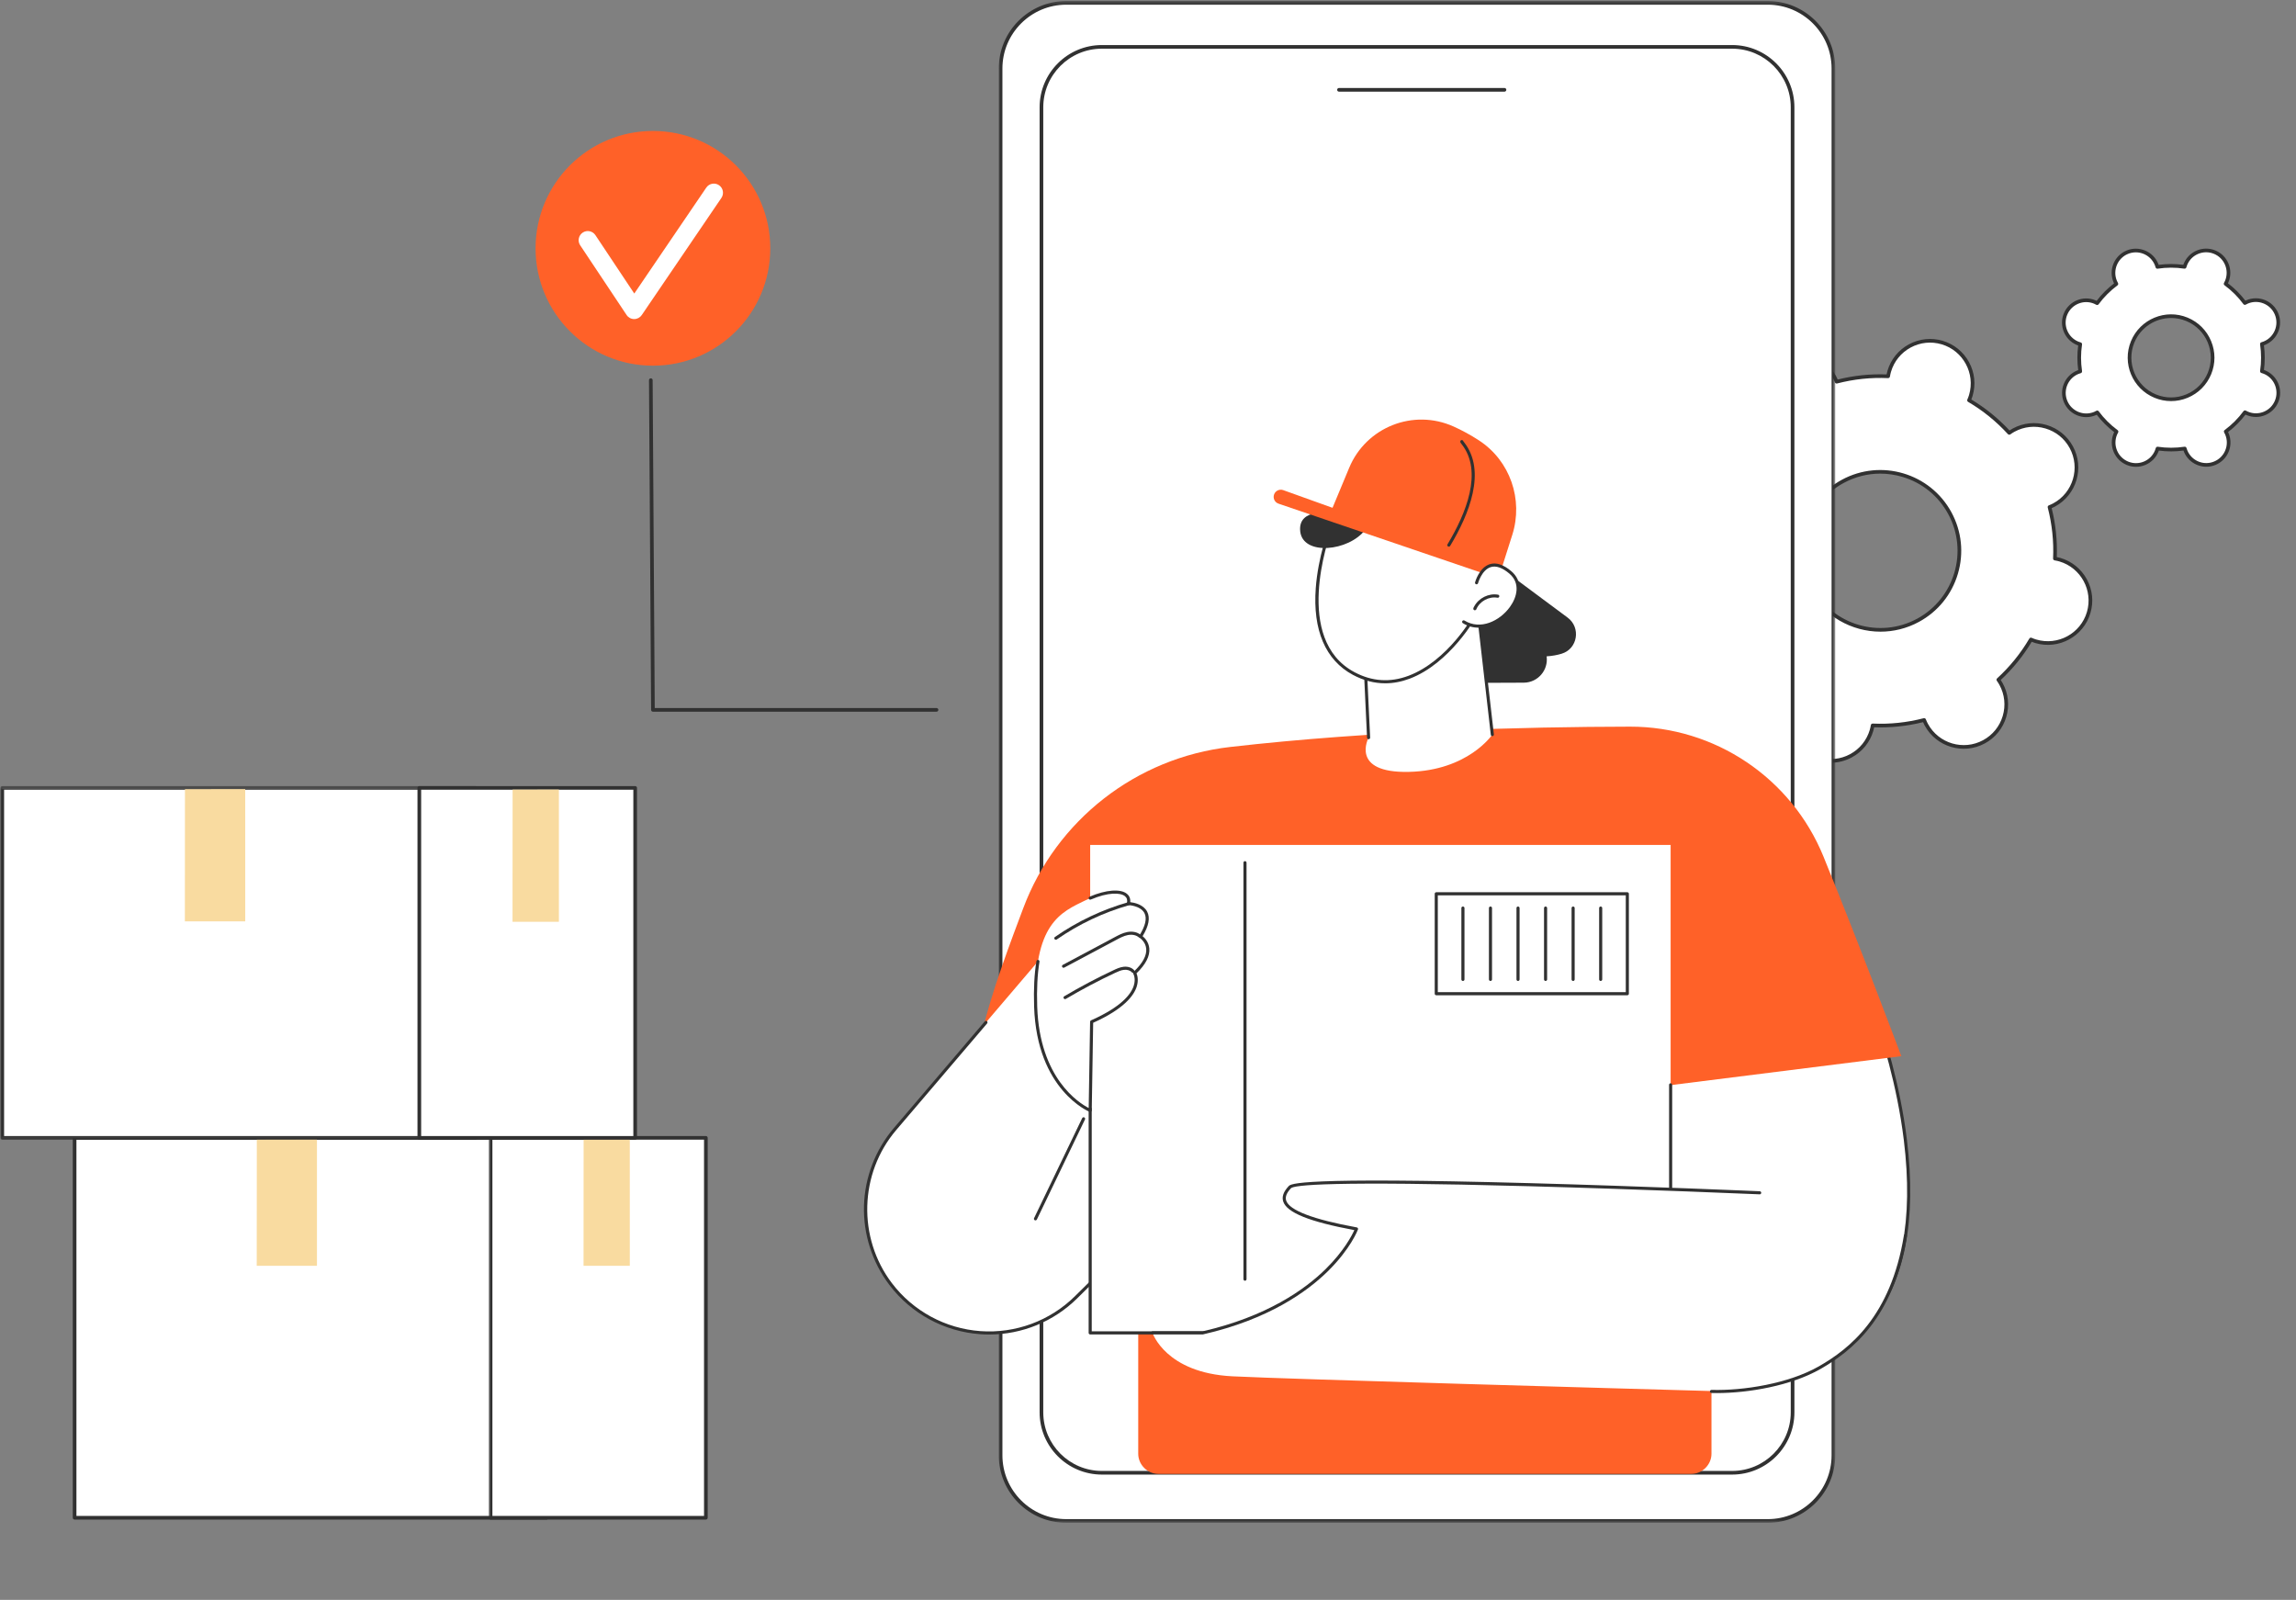<svg width="676" height="471" viewBox="0 0 676 471" fill="none" xmlns="http://www.w3.org/2000/svg">
<rect x="0" y="0" width="676" height="471" fill="#808080" stroke="none"/>
<path d="M574.073 151.072C567.948 139.782 553.825 135.596 542.539 141.725C531.248 147.85 527.058 161.969 533.187 173.26C539.316 184.55 553.435 188.74 564.726 182.611C576.017 176.482 580.202 162.363 574.073 151.072ZM609.848 131.663C613.144 137.742 610.893 145.342 604.81 148.643C604.356 148.89 603.893 149.097 603.425 149.28C604.727 154.295 605.245 159.402 605.016 164.44C605.516 164.527 606.011 164.628 606.506 164.774C613.134 166.741 616.921 173.713 614.954 180.347C612.988 186.98 606.015 190.762 599.382 188.795C598.892 188.649 598.415 188.465 597.956 188.264C595.398 192.614 592.18 196.616 588.357 200.109C588.651 200.522 588.926 200.943 589.173 201.397C592.474 207.48 590.218 215.081 584.14 218.381C578.057 221.682 570.456 219.427 567.155 213.348C566.908 212.894 566.702 212.431 566.518 211.964C561.503 213.261 556.396 213.784 551.354 213.55C551.271 214.049 551.166 214.544 551.019 215.04C549.053 221.668 542.085 225.455 535.451 223.488C528.818 221.522 525.036 214.549 527.003 207.92C527.15 207.425 527.333 206.953 527.53 206.49C523.184 203.937 519.182 200.719 515.685 196.895C515.277 197.184 514.855 197.459 514.396 197.707C508.318 201.007 500.713 198.752 497.417 192.673C494.116 186.595 496.372 178.99 502.45 175.689C502.904 175.446 503.367 175.24 503.835 175.057C502.533 170.042 502.015 164.935 502.244 159.892C501.749 159.81 501.254 159.704 500.759 159.558C494.125 157.591 490.343 150.623 492.31 143.99C494.277 137.357 501.244 133.575 507.878 135.541C508.373 135.688 508.845 135.871 509.308 136.068C511.861 131.718 515.079 127.716 518.903 124.223C518.614 123.815 518.334 123.389 518.091 122.935C514.791 116.856 517.046 109.256 523.125 105.955C529.203 102.654 536.808 104.91 540.109 110.988C540.352 111.438 540.558 111.905 540.742 112.373C545.757 111.071 550.863 110.553 555.906 110.782C555.988 110.287 556.094 109.792 556.241 109.297C558.207 102.664 565.175 98.882 571.808 100.848C578.442 102.815 582.224 109.783 580.257 116.416C580.11 116.907 579.927 117.379 579.73 117.842C584.08 120.4 588.082 123.618 591.575 127.441C591.983 127.148 592.41 126.873 592.863 126.63C598.942 123.329 606.547 125.58 609.848 131.663Z" fill="white"/>
<path d="M553.601 139.433C555.769 139.433 557.951 139.749 560.087 140.382C565.909 142.106 570.709 145.993 573.601 151.329C579.579 162.34 575.481 176.161 564.47 182.139C553.458 188.112 539.637 184.014 533.659 173.003C527.686 161.992 531.78 148.175 542.796 142.197C546.17 140.368 549.864 139.433 553.601 139.433ZM553.669 185.962C557.502 185.962 561.384 185.036 564.983 183.083C570.571 180.053 574.642 175.029 576.448 168.932C578.254 162.84 577.58 156.404 574.55 150.816C568.288 139.282 553.811 134.991 542.278 141.248C530.744 147.51 526.453 161.987 532.715 173.521C537.02 181.456 545.221 185.962 553.669 185.962ZM551.354 213.018C551.093 213.018 550.868 213.201 550.827 213.463C550.731 214.008 550.63 214.462 550.506 214.888C549.594 217.955 547.545 220.486 544.73 222.017C541.916 223.539 538.675 223.882 535.608 222.97C529.268 221.091 525.642 214.407 527.521 208.072C527.645 207.645 527.815 207.201 528.026 206.706C528.136 206.453 528.039 206.165 527.806 206.027C523.446 203.465 519.504 200.269 516.084 196.529C515.9 196.332 515.593 196.3 515.373 196.455C514.933 196.772 514.53 197.024 514.145 197.235C511.33 198.766 508.089 199.1 505.018 198.193C501.951 197.281 499.416 195.231 497.889 192.417C496.363 189.602 496.024 186.366 496.931 183.294C497.843 180.223 499.893 177.688 502.707 176.166C503.092 175.955 503.528 175.758 504.032 175.556C504.289 175.455 504.422 175.185 504.353 174.919C503.083 170.019 502.551 164.971 502.785 159.915C502.794 159.645 502.602 159.406 502.331 159.36C501.8 159.273 501.332 159.168 500.91 159.04C494.575 157.165 490.944 150.481 492.828 144.141C493.736 141.074 495.785 138.539 498.6 137.013C501.415 135.486 504.656 135.147 507.727 136.059C508.149 136.183 508.593 136.348 509.093 136.563C509.341 136.674 509.634 136.577 509.771 136.343C512.334 131.984 515.529 128.037 519.265 124.622C519.467 124.438 519.499 124.131 519.343 123.911C519.022 123.462 518.775 123.072 518.564 122.678C517.037 119.868 516.698 116.622 517.606 113.556C518.518 110.484 520.567 107.954 523.382 106.427C529.19 103.278 536.483 105.437 539.633 111.245C539.848 111.635 540.045 112.07 540.242 112.57C540.343 112.822 540.614 112.96 540.88 112.896C545.785 111.621 550.832 111.089 555.883 111.319C556.136 111.328 556.392 111.14 556.438 110.874C556.53 110.328 556.631 109.875 556.759 109.448C557.667 106.381 559.72 103.851 562.53 102.32C565.35 100.793 568.586 100.454 571.658 101.362C577.993 103.241 581.623 109.925 579.744 116.265C579.616 116.687 579.451 117.131 579.235 117.631C579.125 117.878 579.221 118.172 579.455 118.305C583.819 120.867 587.762 124.063 591.177 127.803C591.36 128.005 591.667 128.037 591.887 127.881C592.337 127.56 592.731 127.313 593.121 127.102C595.935 125.571 599.176 125.231 602.243 126.144C605.314 127.056 607.845 129.105 609.371 131.92C612.525 137.728 610.366 145.017 604.553 148.171C604.168 148.381 603.733 148.579 603.229 148.776C602.976 148.877 602.839 149.152 602.908 149.413C604.177 154.318 604.709 159.365 604.48 164.417C604.466 164.692 604.659 164.93 604.929 164.971C605.466 165.063 605.929 165.169 606.35 165.292C612.686 167.172 616.316 173.856 614.437 180.191C612.557 186.531 605.878 190.152 599.538 188.277C599.117 188.154 598.667 187.989 598.168 187.773C597.92 187.663 597.627 187.755 597.489 187.993C594.931 192.353 591.736 196.295 587.995 199.715C587.794 199.898 587.762 200.201 587.918 200.421C588.234 200.865 588.491 201.269 588.697 201.654C590.228 204.469 590.567 207.71 589.655 210.776C588.747 213.848 586.694 216.378 583.879 217.909C578.071 221.059 570.782 218.899 567.628 213.091C567.417 212.702 567.215 212.266 567.018 211.767C566.922 211.514 566.652 211.372 566.386 211.441C561.481 212.715 556.434 213.247 551.382 213.018C551.373 213.018 551.363 213.018 551.354 213.018ZM539.032 224.547C541.177 224.547 543.305 224.011 545.244 222.961C548.31 221.297 550.548 218.537 551.538 215.191C551.639 214.856 551.726 214.503 551.804 214.109C556.649 214.288 561.485 213.779 566.198 212.601C566.354 212.963 566.514 213.298 566.684 213.605C570.117 219.935 578.062 222.287 584.392 218.854C587.464 217.19 589.696 214.43 590.691 211.083C591.681 207.742 591.31 204.207 589.646 201.145C589.481 200.833 589.288 200.517 589.068 200.192C592.625 196.882 595.688 193.1 598.181 188.942C598.548 189.089 598.897 189.212 599.231 189.309C606.135 191.358 613.419 187.406 615.468 180.498C616.463 177.152 616.092 173.622 614.428 170.555C612.764 167.488 610.004 165.251 606.658 164.261C606.323 164.16 605.965 164.073 605.576 164C605.75 159.15 605.241 154.309 604.063 149.601C604.43 149.445 604.76 149.285 605.067 149.115C611.398 145.681 613.754 137.732 610.32 131.406C608.656 128.335 605.897 126.102 602.55 125.108C599.204 124.118 595.674 124.489 592.607 126.153C592.3 126.318 591.984 126.51 591.654 126.73C588.348 123.178 584.566 120.111 580.409 117.617C580.555 117.25 580.675 116.902 580.775 116.567C581.766 113.226 581.394 109.691 579.735 106.624C578.066 103.558 575.307 101.321 571.965 100.33C568.618 99.34 565.084 99.707 562.017 101.376C558.95 103.04 556.718 105.799 555.723 109.146C555.627 109.48 555.54 109.833 555.462 110.228C550.612 110.049 545.775 110.558 541.063 111.736C540.907 111.374 540.747 111.039 540.582 110.732C537.143 104.401 529.199 102.045 522.868 105.483C519.802 107.142 517.565 109.902 516.574 113.248C515.58 116.595 515.951 120.125 517.615 123.192C517.785 123.499 517.973 123.815 518.197 124.145C514.64 127.455 511.578 131.232 509.084 135.39C508.713 135.243 508.369 135.124 508.034 135.023C504.688 134.033 501.153 134.404 498.086 136.068C495.02 137.732 492.787 140.492 491.792 143.834C489.748 150.742 493.699 158.026 500.603 160.076C500.942 160.172 501.295 160.259 501.685 160.337C501.511 165.187 502.02 170.023 503.198 174.736C502.831 174.892 502.501 175.052 502.194 175.217C499.127 176.881 496.89 179.641 495.9 182.987C494.91 186.334 495.281 189.863 496.94 192.93C498.604 195.997 501.364 198.234 504.711 199.224C508.057 200.219 511.587 199.843 514.658 198.179C514.965 198.014 515.277 197.822 515.607 197.601C518.917 201.159 522.699 204.221 526.857 206.715C526.71 207.082 526.586 207.43 526.485 207.765C525.495 211.111 525.866 214.645 527.53 217.708C529.195 220.774 531.954 223.011 535.301 224.002C536.529 224.368 537.785 224.547 539.032 224.547Z" fill="#313131"/>
<path d="M650.518 109.98C653.099 103.736 650.128 96.585 643.885 94.009C637.641 91.428 630.495 94.398 627.914 100.637C625.337 106.881 628.303 114.032 634.547 116.609C640.791 119.19 647.937 116.219 650.518 109.98ZM670.294 118.149C668.905 121.509 665.054 123.109 661.694 121.72C661.442 121.615 661.204 121.495 660.975 121.367C659.361 123.558 657.445 125.461 655.313 127.038C655.442 127.267 655.565 127.505 655.666 127.753C657.064 131.113 655.469 134.968 652.113 136.362C648.753 137.755 644.903 136.165 643.504 132.809C643.404 132.557 643.321 132.305 643.248 132.048C640.626 132.447 637.925 132.461 635.235 132.057C635.161 132.309 635.079 132.566 634.978 132.814C633.589 136.174 629.738 137.774 626.378 136.385C623.013 134.996 621.418 131.145 622.807 127.785C622.908 127.537 623.032 127.299 623.16 127.07C620.969 125.451 619.062 123.54 617.485 121.408C617.256 121.537 617.017 121.66 616.77 121.761C613.409 123.155 609.559 121.564 608.161 118.204C606.767 114.844 608.358 110.993 611.718 109.599C611.97 109.494 612.222 109.412 612.474 109.343C612.08 106.716 612.066 104.021 612.47 101.325C612.213 101.256 611.961 101.174 611.709 101.068C608.349 99.684 606.749 95.833 608.138 92.469C609.527 89.108 613.377 87.508 616.738 88.897C616.99 88.998 617.228 89.122 617.457 89.255C619.071 87.059 620.987 85.157 623.119 83.58C622.99 83.346 622.867 83.112 622.766 82.86C621.368 79.504 622.963 75.649 626.318 74.256C629.679 72.862 633.529 74.453 634.927 77.813C635.028 78.061 635.111 78.317 635.184 78.569C637.806 78.171 640.506 78.157 643.197 78.565C643.271 78.308 643.353 78.051 643.454 77.804C644.843 74.444 648.694 72.844 652.054 74.233C655.419 75.617 657.014 79.468 655.625 82.833C655.524 83.08 655.4 83.319 655.272 83.548C657.463 85.166 659.37 87.078 660.947 89.214C661.176 89.081 661.415 88.962 661.662 88.856C665.022 87.463 668.873 89.053 670.271 92.409C671.665 95.769 670.074 99.624 666.714 101.018C666.462 101.123 666.21 101.206 665.958 101.275C666.352 103.897 666.366 106.597 665.962 109.292C666.219 109.361 666.471 109.444 666.723 109.549C670.083 110.933 671.683 114.789 670.294 118.149Z" fill="white"/>
<path d="M639.232 93.619C640.717 93.619 642.226 93.903 643.679 94.504C646.567 95.696 648.813 97.942 650.014 100.825C651.211 103.709 651.215 106.886 650.023 109.774C648.827 112.657 646.585 114.908 643.697 116.104C640.818 117.301 637.642 117.305 634.753 116.114C628.794 113.652 625.952 106.803 628.409 100.844C630.27 96.342 634.639 93.619 639.232 93.619ZM639.218 118.08C640.873 118.08 642.533 117.755 644.114 117.099C647.264 115.788 649.712 113.336 651.018 110.186C652.32 107.032 652.315 103.562 651.004 100.413C649.698 97.263 647.241 94.811 644.091 93.509C637.586 90.818 630.105 93.926 627.414 100.436C624.728 106.941 627.836 114.422 634.341 117.108C635.913 117.759 637.564 118.08 639.218 118.08ZM635.235 131.516C634.996 131.516 634.781 131.677 634.717 131.911C634.639 132.181 634.566 132.401 634.478 132.607C633.864 134.102 632.7 135.266 631.21 135.885C629.72 136.504 628.074 136.504 626.585 135.89C625.09 135.271 623.926 134.111 623.307 132.617C622.688 131.127 622.688 129.486 623.302 127.991C623.389 127.785 623.495 127.574 623.628 127.331C623.761 127.093 623.697 126.795 623.476 126.634C621.354 125.066 619.484 123.201 617.92 121.087C617.76 120.867 617.457 120.803 617.219 120.936C616.985 121.069 616.77 121.179 616.564 121.266C613.483 122.541 609.939 121.078 608.661 117.998C607.382 114.917 608.844 111.374 611.924 110.095C612.131 110.012 612.36 109.93 612.621 109.861C612.883 109.787 613.048 109.526 613.006 109.26C612.612 106.656 612.612 104.011 613.002 101.408C613.043 101.137 612.873 100.88 612.612 100.807C612.342 100.734 612.122 100.656 611.915 100.573C608.835 99.299 607.363 95.755 608.638 92.675C609.907 89.594 613.451 88.123 616.531 89.397C616.738 89.48 616.953 89.585 617.192 89.723C617.43 89.856 617.728 89.791 617.888 89.571C619.456 87.449 621.322 85.579 623.44 84.011C623.655 83.85 623.719 83.552 623.587 83.314C623.449 83.071 623.348 82.86 623.261 82.654C621.982 79.573 623.449 76.03 626.525 74.751C629.605 73.472 633.149 74.934 634.428 78.019C634.515 78.226 634.593 78.45 634.666 78.712C634.74 78.977 634.996 79.142 635.267 79.101C637.866 78.707 640.511 78.702 643.12 79.092C643.385 79.129 643.647 78.968 643.716 78.707C643.793 78.441 643.867 78.212 643.954 78.01C644.568 76.516 645.728 75.351 647.222 74.732C648.712 74.114 650.358 74.109 651.848 74.728C654.933 76.002 656.4 79.546 655.13 82.626C655.043 82.833 654.938 83.048 654.805 83.287C654.672 83.52 654.736 83.823 654.951 83.983C657.078 85.551 658.949 87.412 660.512 89.53C660.672 89.75 660.975 89.814 661.209 89.681C661.452 89.548 661.667 89.438 661.869 89.351C664.949 88.077 668.493 89.539 669.772 92.62C671.051 95.696 669.588 99.244 666.508 100.523C666.302 100.605 666.072 100.683 665.811 100.757C665.55 100.83 665.385 101.087 665.426 101.357C665.82 103.961 665.82 106.606 665.431 109.214C665.389 109.48 665.559 109.737 665.82 109.81C666.091 109.884 666.311 109.962 666.517 110.044C669.598 111.319 671.069 114.862 669.795 117.943C668.525 121.023 664.981 122.495 661.901 121.22C661.695 121.138 661.484 121.032 661.241 120.895C661.002 120.762 660.704 120.826 660.544 121.046C658.976 123.169 657.11 125.039 654.993 126.607C654.772 126.767 654.708 127.065 654.846 127.303C654.979 127.542 655.084 127.757 655.171 127.964C655.79 129.453 655.795 131.095 655.176 132.589C654.562 134.083 653.397 135.243 651.907 135.862C650.418 136.486 648.772 136.486 647.277 135.871C645.788 135.252 644.623 134.093 644.004 132.598C643.917 132.392 643.844 132.172 643.766 131.901C643.693 131.64 643.436 131.475 643.17 131.516C640.562 131.911 637.921 131.915 635.313 131.521C635.285 131.521 635.262 131.516 635.235 131.516ZM628.89 137.425C629.816 137.425 630.742 137.247 631.623 136.88C633.383 136.146 634.749 134.776 635.473 133.02C635.524 132.901 635.569 132.782 635.611 132.653C638.027 132.974 640.461 132.97 642.872 132.644C642.913 132.777 642.959 132.896 643.01 133.011C643.738 134.771 645.109 136.137 646.869 136.861C648.625 137.59 650.564 137.59 652.32 136.857C655.946 135.353 657.674 131.177 656.166 127.546C656.12 127.432 656.065 127.313 656.006 127.189C657.931 125.717 659.655 123.989 661.131 122.055C661.254 122.114 661.369 122.169 661.488 122.215C665.119 123.719 669.295 121.986 670.79 118.355C672.293 114.725 670.56 110.548 666.93 109.049C666.81 109.004 666.691 108.953 666.563 108.912C666.879 106.501 666.879 104.062 666.554 101.655C666.682 101.609 666.806 101.563 666.92 101.518C670.547 100.009 672.275 95.833 670.767 92.207C669.263 88.577 665.087 86.853 661.456 88.361C661.342 88.407 661.222 88.462 661.099 88.522C659.623 86.592 657.899 84.873 655.964 83.397C656.024 83.273 656.074 83.153 656.125 83.039C657.624 79.408 655.891 75.232 652.26 73.733C648.63 72.234 644.458 73.967 642.959 77.597C642.909 77.717 642.863 77.836 642.822 77.964C640.406 77.643 637.972 77.648 635.56 77.973C635.519 77.841 635.473 77.721 635.423 77.607C634.694 75.846 633.323 74.48 631.563 73.756C629.807 73.027 627.868 73.032 626.112 73.756C622.486 75.264 620.758 79.44 622.266 83.066C622.317 83.186 622.367 83.305 622.427 83.429C620.501 84.905 618.778 86.628 617.302 88.563C617.178 88.503 617.059 88.448 616.944 88.402C613.313 86.899 609.142 88.632 607.643 92.262C606.139 95.893 607.877 100.069 611.503 101.568C611.622 101.614 611.741 101.664 611.874 101.706C611.553 104.117 611.553 106.556 611.879 108.962C611.75 109.008 611.631 109.054 611.512 109.1C607.886 110.608 606.158 114.784 607.666 118.41C609.174 122.036 613.35 123.765 616.976 122.256C617.091 122.21 617.21 122.155 617.334 122.096C618.81 124.026 620.533 125.745 622.468 127.221C622.408 127.345 622.358 127.464 622.308 127.579C621.583 129.339 621.583 131.273 622.312 133.034C623.046 134.789 624.412 136.155 626.172 136.884C627.048 137.247 627.969 137.425 628.89 137.425Z" fill="#313131"/>
<mask id="mask0_931_255" style="mask-type:luminance" maskUnits="userSpaceOnUse" x="293" y="0" width="248" height="449">
<path d="M540.356 0.304H293.912V448.304H540.356V0.304Z" fill="white"/>
</mask>
<g mask="url(#mask0_931_255)">
<path d="M520.48 447.768H313.932C303.301 447.768 294.596 439.067 294.596 428.432V20.176C294.596 9.541 303.301 0.84 313.932 0.84H520.48C531.11 0.84 539.811 9.541 539.811 20.176V428.432C539.811 439.067 531.11 447.768 520.48 447.768Z" fill="white"/>
<path d="M520.479 1.381C530.84 1.381 539.27 9.812 539.27 20.172V428.432C539.27 438.797 530.84 447.227 520.479 447.227H313.931C303.567 447.227 295.136 438.797 295.136 428.432V20.172C295.136 9.812 303.567 1.381 313.931 1.381H520.479ZM313.931 448.304H520.479C531.436 448.304 540.347 439.393 540.347 428.432V20.172C540.347 9.216 531.436 0.304 520.479 0.304H313.931C302.971 0.304 294.059 9.216 294.059 20.172V428.432C294.059 439.393 302.971 448.304 313.931 448.304Z" fill="#313131"/>
</g>
<path d="M509.987 433.575H324.42C314.633 433.575 306.629 425.571 306.629 415.789V31.586C306.629 21.804 314.633 13.8 324.42 13.8H509.987C519.774 13.8 527.782 21.804 527.782 31.586V415.789C527.782 425.571 519.774 433.575 509.987 433.575Z" fill="white"/>
<path d="M509.987 14.332C519.504 14.332 527.242 22.074 527.242 31.586V415.789C527.242 425.301 519.504 433.039 509.987 433.039H324.42C314.908 433.039 307.166 425.301 307.166 415.789V31.586C307.166 22.074 314.908 14.332 324.42 14.332H509.987ZM324.42 434.116H509.987C520.095 434.116 528.319 425.892 528.319 415.789V31.586C528.319 21.483 520.095 13.259 509.987 13.259H324.42C314.312 13.259 306.088 21.483 306.088 31.586V415.789C306.088 425.892 314.312 434.116 324.42 434.116Z" fill="#313131"/>
<path d="M394.228 26.979H442.962C443.255 26.979 443.498 26.741 443.498 26.443C443.498 26.145 443.255 25.902 442.962 25.902H394.228C393.93 25.902 393.687 26.145 393.687 26.443C393.687 26.741 393.93 26.979 394.228 26.979Z" fill="#313131"/>
<path d="M503.901 294.363V427.983C503.901 431.199 501.189 433.912 497.972 433.912H341.053C337.84 433.912 335.123 431.199 335.123 427.983V294.363H503.901Z" fill="#FF6128"/>
<path d="M552.597 299.971C552.772 300.564 574.866 359.805 550.516 389.084C526.162 418.364 468.189 398.758 468.189 398.758L480.59 312.229L552.597 299.971Z" fill="white"/>
<path d="M552.295 300.483C553.768 304.672 558.503 319.019 560.534 335.657C563.41 359.185 559.922 377.063 550.163 388.794C537.708 403.773 516.144 405.571 500.251 404.447C484.481 403.331 471.033 399.196 468.693 398.444L480.993 312.621L552.295 300.483ZM507.827 405.633C522.69 405.633 540.079 402.342 550.865 389.375C560.786 377.442 564.344 359.332 561.441 335.548C559.379 318.655 554.547 304.114 553.113 300.06C553.07 299.94 553.043 299.862 553.035 299.839C552.965 299.622 552.744 299.483 552.524 299.521L480.513 311.78C480.319 311.811 480.168 311.966 480.137 312.163L467.739 398.696C467.708 398.913 467.836 399.118 468.041 399.188C468.189 399.238 482.792 404.125 500.189 405.358C502.619 405.528 505.184 405.633 507.827 405.633Z" fill="#313131"/>
<path d="M463.406 323.042L559.798 310.931C559.798 310.931 548.179 279.927 536.894 252.213C527.457 229.041 504.932 213.888 479.916 213.923C448.854 213.974 404.227 215.086 362.159 219.911C334.557 223.077 310.994 241.408 301.251 267.421C298.046 275.97 291.686 292.538 289.315 303.56L389.915 329.371L463.406 323.042Z" fill="#FF6128"/>
<path d="M365.077 284.69L329.205 255.364L263.527 332.382C252.432 345.392 251.881 364.374 262.213 378C275.499 395.533 301.17 397.374 316.823 381.919L366.914 332.455L365.077 284.69Z" fill="white"/>
<path d="M291.237 392.878C300.899 392.878 310.215 389.08 317.141 382.244L367.236 332.777C367.325 332.688 367.371 332.564 367.367 332.436L365.53 284.674C365.527 284.543 365.465 284.422 365.364 284.337L329.492 255.007C329.298 254.852 329.012 254.879 328.853 255.073C328.694 255.271 328.721 255.554 328.915 255.713L364.627 284.915L366.453 332.269L316.501 381.593C309.134 388.871 298.988 392.611 288.664 391.879C278.335 391.134 268.829 385.98 262.574 377.725C252.455 364.374 253.001 345.427 263.872 332.676L290.636 301.293C290.799 301.103 290.776 300.816 290.582 300.649C290.392 300.486 290.105 300.514 289.943 300.703L263.182 332.083C257.745 338.459 254.621 346.578 254.381 354.949C254.137 363.316 256.792 371.602 261.849 378.276C268.259 386.736 278.01 392.026 288.598 392.782C289.478 392.847 290.361 392.878 291.237 392.878Z" fill="#313131"/>
<path d="M304.867 359.282C305.038 359.282 305.201 359.185 305.278 359.022L319.443 329.568C319.552 329.343 319.458 329.068 319.234 328.96C319.005 328.851 318.734 328.948 318.625 329.173L304.456 358.627C304.348 358.852 304.445 359.123 304.673 359.235C304.735 359.266 304.801 359.282 304.867 359.282Z" fill="#313131"/>
<path d="M320.978 392.398H491.876V248.748H320.978V392.398Z" fill="white"/>
<path d="M320.981 392.855H491.876C492.128 392.855 492.333 392.65 492.333 392.398V319.372C492.333 319.12 492.128 318.914 491.876 318.914C491.624 318.914 491.422 319.12 491.422 319.372V391.944H321.435V326.433C321.435 326.181 321.229 325.979 320.981 325.979C320.729 325.979 320.524 326.181 320.524 326.433V392.398C320.524 392.65 320.729 392.855 320.981 392.855Z" fill="#313131"/>
<path d="M366.558 377.043C366.81 377.043 367.011 376.838 367.011 376.586V253.973C367.011 253.721 366.81 253.519 366.558 253.519C366.306 253.519 366.1 253.721 366.1 253.973V376.586C366.1 376.838 366.306 377.043 366.558 377.043Z" fill="#313131"/>
<path d="M478.672 292.088H423.326V263.584H478.672V292.088ZM422.872 292.999H479.129C479.381 292.999 479.583 292.797 479.583 292.546V263.127C479.583 262.875 479.381 262.673 479.129 262.673H422.872C422.62 262.673 422.419 262.875 422.419 263.127V292.546C422.419 292.797 422.62 292.999 422.872 292.999Z" fill="#313131"/>
<path d="M471.281 288.794C471.529 288.794 471.735 288.592 471.735 288.341V267.331C471.735 267.08 471.529 266.874 471.281 266.874C471.026 266.874 470.824 267.08 470.824 267.331V288.341C470.824 288.592 471.026 288.794 471.281 288.794Z" fill="#313131"/>
<path d="M463.17 288.794C463.418 288.794 463.624 288.592 463.624 288.341V267.331C463.624 267.08 463.418 266.874 463.17 266.874C462.918 266.874 462.713 267.08 462.713 267.331V288.341C462.713 288.592 462.918 288.794 463.17 288.794Z" fill="#313131"/>
<path d="M455.059 288.794C455.307 288.794 455.512 288.592 455.512 288.341V267.331C455.512 267.08 455.307 266.874 455.059 266.874C454.807 266.874 454.601 267.08 454.601 267.331V288.341C454.601 288.592 454.807 288.794 455.059 288.794Z" fill="#313131"/>
<path d="M446.943 288.794C447.195 288.794 447.4 288.592 447.4 288.341V267.331C447.4 267.08 447.195 266.874 446.943 266.874C446.695 266.874 446.49 267.08 446.49 267.331V288.341C446.49 288.592 446.695 288.794 446.943 288.794Z" fill="#313131"/>
<path d="M438.832 288.794C439.088 288.794 439.289 288.592 439.289 288.341V267.331C439.289 267.08 439.088 266.874 438.832 266.874C438.584 266.874 438.378 267.08 438.378 267.331V288.341C438.378 288.592 438.584 288.794 438.832 288.794Z" fill="#313131"/>
<path d="M430.72 288.794C430.976 288.794 431.178 288.592 431.178 288.341V267.331C431.178 267.08 430.976 266.874 430.72 266.874C430.469 266.874 430.267 267.08 430.267 267.331V288.341C430.267 288.592 430.469 288.794 430.72 288.794Z" fill="#313131"/>
<path d="M320.981 326.906C320.981 326.906 305.731 320.937 304.925 296.355C304.115 271.773 312.409 268.537 319.695 264.995C326.977 261.452 333.147 261.96 332.24 266.006C332.24 266.006 341.789 266.308 335.797 275.718C335.797 275.718 341.646 279.361 334.057 286.442C334.057 286.442 338.301 293.321 321.408 300.804L320.981 326.906Z" fill="white"/>
<path d="M320.981 327.359C321.071 327.359 321.16 327.336 321.237 327.282C321.357 327.2 321.435 327.061 321.439 326.914L321.857 301.103C330.988 297.006 333.875 293.045 334.685 290.433C335.27 288.542 334.871 287.151 334.615 286.542C337.332 283.93 338.599 281.458 338.382 279.191C338.196 277.295 337.022 276.102 336.41 275.602C338.243 272.594 338.692 270.164 337.747 268.374C336.627 266.254 333.91 265.723 332.767 265.591C332.887 264.343 332.337 263.58 331.813 263.15C329.942 261.592 325.617 261.917 320.799 263.987C320.567 264.088 320.462 264.355 320.559 264.584C320.66 264.816 320.927 264.921 321.16 264.824C326.283 262.627 329.911 262.751 331.232 263.847C331.806 264.32 331.996 265.014 331.794 265.909C331.763 266.041 331.794 266.18 331.875 266.285C331.961 266.39 332.089 266.456 332.22 266.463C332.255 266.463 335.786 266.607 336.945 268.8C337.762 270.354 337.247 272.598 335.414 275.474C335.352 275.579 335.329 275.699 335.356 275.819C335.383 275.935 335.456 276.04 335.561 276.106C335.573 276.113 337.278 277.214 337.476 279.291C337.665 281.326 336.414 283.62 333.747 286.108C333.588 286.256 333.557 286.496 333.67 286.682C333.705 286.732 334.48 288.065 333.802 290.201C333.026 292.65 330.217 296.406 321.226 300.39C321.063 300.463 320.954 300.622 320.954 300.796L320.54 326.193C317.718 324.747 306.076 317.5 305.379 296.34C305.208 291.251 305.437 286.802 306.045 283.12C306.084 282.872 305.917 282.64 305.669 282.597C305.421 282.554 305.189 282.725 305.146 282.973C304.526 286.713 304.297 291.22 304.468 296.367C305.278 320.965 320.664 327.27 320.819 327.328C320.869 327.348 320.927 327.359 320.981 327.359Z" fill="#313131"/>
<path d="M313.579 294.142C313.657 294.142 313.738 294.127 313.808 294.08C318.489 291.305 323.361 288.728 328.287 286.422C329.252 285.969 330.058 285.616 330.93 285.519C331.879 285.415 332.747 285.686 333.251 286.248C333.418 286.434 333.705 286.449 333.891 286.283C334.081 286.112 334.092 285.825 333.929 285.639C333.232 284.86 332.073 284.477 330.829 284.616C329.74 284.736 328.721 285.213 327.903 285.597C322.95 287.918 318.051 290.511 313.347 293.297C313.13 293.425 313.056 293.704 313.188 293.921C313.273 294.065 313.424 294.142 313.579 294.142Z" fill="#313131"/>
<path d="M313.129 284.911C313.203 284.911 313.277 284.891 313.346 284.856L328.682 276.683C329.751 276.109 330.856 275.524 332.038 275.288C333.298 275.04 334.464 275.268 335.243 275.916C335.441 276.075 335.727 276.047 335.886 275.854C336.045 275.66 336.018 275.373 335.824 275.214C334.832 274.393 333.387 274.094 331.86 274.396C330.55 274.656 329.379 275.276 328.252 275.877L312.916 284.05C312.695 284.171 312.61 284.446 312.73 284.667C312.812 284.822 312.967 284.911 313.129 284.911Z" fill="#313131"/>
<path d="M310.87 276.664C310.955 276.664 311.048 276.637 311.126 276.582C317.656 272.052 324.841 268.649 332.488 266.467C332.728 266.397 332.867 266.142 332.802 265.901C332.732 265.661 332.476 265.525 332.24 265.587C324.496 267.8 317.218 271.246 310.607 275.834C310.401 275.978 310.347 276.261 310.494 276.466C310.579 276.594 310.723 276.664 310.87 276.664Z" fill="#313131"/>
<path d="M518.094 351.155C518.094 351.155 383.656 345.342 379.75 349.512C375.839 353.685 377.657 357.813 399.391 361.793C399.391 361.793 391.144 383.934 354.094 392.398H339.328C339.328 392.398 343.181 404.199 362.849 405.183C379.63 406.028 478.637 408.815 507.297 409.617C517.264 409.896 527.166 407.567 535.816 402.606C546.9 396.25 557.419 385.806 561 363.808L518.094 351.155Z" fill="white"/>
<path d="M505.483 410.117C514.765 410.117 527.372 407.974 536.041 403.001C545.059 397.831 557.5 388.154 561.449 363.882C561.488 363.63 561.321 363.398 561.073 363.359C560.825 363.316 560.589 363.487 560.55 363.735C556.663 387.623 544.443 397.138 535.588 402.211C526.566 407.384 513.172 409.446 503.917 409.183C503.661 409.183 503.456 409.377 503.448 409.625C503.44 409.88 503.638 410.086 503.89 410.093C504.409 410.109 504.94 410.117 505.483 410.117Z" fill="#313131"/>
<path d="M339.328 392.855H354.094C354.125 392.855 354.163 392.851 354.194 392.844C373.44 388.445 384.807 380.302 390.958 374.249C397.643 367.661 399.732 362.184 399.821 361.952C399.863 361.828 399.856 361.688 399.79 361.572C399.72 361.452 399.608 361.371 399.472 361.347C386.629 358.995 379.633 356.336 378.68 353.453C378.331 352.391 378.788 351.205 380.079 349.822C380.943 348.907 391.213 347.609 450.377 349.225C484.082 350.147 517.741 351.597 518.074 351.608C518.326 351.635 518.539 351.426 518.551 351.174C518.562 350.926 518.365 350.713 518.113 350.701C517.78 350.686 484.113 349.236 450.4 348.314C381.997 346.446 380.052 348.519 379.416 349.202C377.878 350.845 377.354 352.329 377.816 353.736C378.893 357.007 385.551 359.681 398.751 362.142C398.073 363.642 395.693 368.316 390.275 373.64C384.218 379.593 373.014 387.6 354.043 391.944H339.328C339.08 391.944 338.875 392.146 338.875 392.398C338.875 392.65 339.08 392.855 339.328 392.855Z" fill="#313131"/>
<path d="M435.96 162.805L461.558 181.826C465.495 184.752 464.526 190.98 459.841 192.433C458.562 192.833 457.078 193.119 455.365 193.224C455.923 197.297 452.78 200.94 448.668 200.979C442.471 201.033 434.383 201.064 431.654 200.886L418.706 169.289L435.96 162.805Z" fill="#313131"/>
<path d="M434.735 175.672L439.382 216.256C439.382 216.256 432.286 226.852 414.803 227.239C397.317 227.631 402.948 217.167 402.948 217.167L401.774 192.089C401.774 192.089 419.435 173.238 434.735 175.672Z" fill="white"/>
<path d="M439.382 216.71C439.401 216.71 439.417 216.71 439.436 216.706C439.684 216.679 439.862 216.45 439.835 216.202L435.185 175.618C435.165 175.416 435.01 175.253 434.805 175.218C419.438 172.773 402.169 191.003 401.441 191.778C401.266 191.965 401.278 192.251 401.464 192.422C401.646 192.596 401.933 192.585 402.107 192.402C402.282 192.216 419.508 174.029 434.32 176.067L438.928 216.307C438.955 216.539 439.153 216.71 439.382 216.71Z" fill="#313131"/>
<path d="M402.948 217.624C402.956 217.624 402.964 217.624 402.968 217.624C403.224 217.609 403.413 217.399 403.402 217.148L402.228 192.069C402.216 191.817 401.999 191.62 401.751 191.635C401.499 191.647 401.309 191.86 401.317 192.112L402.495 217.19C402.507 217.434 402.708 217.624 402.948 217.624Z" fill="#313131"/>
<path d="M391.648 155.756C391.648 155.756 379.219 187.926 398.538 198.27C417.862 208.61 433.775 182.9 434.736 180.326C435.697 177.753 438.166 166.34 438.166 166.34L401.98 153.372L394.508 154.434L391.648 155.756Z" fill="white"/>
<path d="M437.638 166.634C437.192 168.653 435.146 177.92 434.309 180.167C433.805 181.516 426.17 194.623 414.726 198.94C409.292 200.994 403.921 200.634 398.755 197.867C380.73 188.221 391.081 158.62 392.012 156.089L394.639 154.872L401.933 153.837L437.638 166.634ZM407.831 201.165C410.219 201.165 412.629 200.708 415.051 199.797C426.794 195.363 434.642 181.877 435.161 180.485C436.123 177.912 438.51 166.905 438.611 166.437C438.661 166.212 438.533 165.991 438.32 165.913L402.134 152.946C402.061 152.919 401.987 152.911 401.917 152.923L394.445 153.981C394.399 153.988 394.356 154 394.317 154.019L391.457 155.341C391.349 155.391 391.267 155.48 391.225 155.593C391.194 155.67 388.086 163.805 387.396 173.102C386.473 185.508 390.256 194.348 398.325 198.673C401.433 200.332 404.611 201.165 407.831 201.165Z" fill="#313131"/>
<path d="M392.519 151.093C392.519 151.093 382.021 149.198 382.819 156.445C383.621 163.689 397.12 162.356 401.979 155.942L392.519 151.093Z" fill="#313131"/>
<path d="M438.165 169.289L376.428 148.276C375.32 147.9 374.727 146.691 375.114 145.586C375.498 144.478 376.715 143.897 377.82 144.292L442.106 167.374L438.165 169.289Z" fill="#FF6128"/>
<path d="M391.647 151.14L397.232 137.727C402.216 125.74 416.113 120.237 427.957 125.558C430.383 126.647 432.902 127.995 435.468 129.67C444.614 135.642 448.559 147.055 445.253 157.469L442.106 167.374L391.647 151.14Z" fill="#FF6128"/>
<path d="M426.57 160.937C426.725 160.937 426.876 160.86 426.961 160.716C432.526 151.481 437.755 138.684 431.05 130.185C430.972 130.088 430.887 129.976 430.841 129.91C430.813 129.774 430.72 129.65 430.581 129.592C430.348 129.487 430.081 129.592 429.98 129.821C429.845 130.127 430.019 130.348 430.337 130.751C436.72 138.839 431.6 151.256 426.182 160.247C426.05 160.464 426.12 160.743 426.337 160.871C426.411 160.918 426.488 160.937 426.57 160.937Z" fill="#313131"/>
<path d="M434.736 171.568C434.736 171.568 437.255 162.228 444.684 168.518C452.106 174.804 439.758 188.539 430.938 183.074L434.736 171.568Z" fill="white"/>
<path d="M435.367 184.799C439.212 184.799 442.99 182.388 445.273 179.249C448.234 175.18 448.118 170.828 444.975 168.169C442.653 166.2 440.526 165.503 438.65 166.084C435.515 167.061 434.344 171.269 434.294 171.448C434.232 171.692 434.375 171.94 434.615 172.006C434.856 172.072 435.108 171.928 435.174 171.688C435.185 171.649 436.263 167.777 438.921 166.952C440.479 166.471 442.32 167.111 444.39 168.863C447.722 171.688 446.653 175.808 444.537 178.714C441.56 182.811 435.867 185.589 431.178 182.687C430.965 182.555 430.682 182.621 430.55 182.834C430.418 183.047 430.484 183.33 430.701 183.462C432.197 184.392 433.79 184.799 435.367 184.799Z" fill="#313131"/>
<path d="M434.231 179.664C434.41 179.664 434.58 179.559 434.654 179.385C435.634 177.013 438.378 175.517 440.897 175.97C441.149 176.013 441.386 175.85 441.428 175.602C441.475 175.354 441.308 175.118 441.064 175.075C438.308 174.579 435.336 176.079 434.042 178.54C433.987 178.59 433.941 178.656 433.914 178.734L433.801 179.059C433.72 179.292 433.84 179.547 434.073 179.633C434.123 179.656 434.177 179.664 434.231 179.664Z" fill="#313131"/>
<path d="M157.685 73.105C157.685 92.184 173.157 107.656 192.236 107.656C211.32 107.656 226.792 92.184 226.792 73.105C226.792 54.021 211.32 38.554 192.236 38.554C173.157 38.554 157.685 54.021 157.685 73.105Z" fill="#FF6128"/>
<path d="M186.725 93.931C186.721 93.931 186.716 93.931 186.712 93.931C185.813 93.931 184.979 93.477 184.484 92.73L170.818 72.207C169.993 70.964 170.332 69.296 171.57 68.471C172.808 67.645 174.477 67.984 175.302 69.222L186.748 86.417L207.95 55.231C208.784 54.003 210.458 53.687 211.691 54.521C212.919 55.355 213.236 57.033 212.401 58.262L188.949 92.753C188.449 93.491 187.615 93.931 186.725 93.931Z" fill="white"/>
<path d="M192.236 209.52H275.732C276.03 209.52 276.273 209.282 276.273 208.984C276.273 208.686 276.03 208.443 275.732 208.443H192.773L192.154 111.914C192.154 111.617 191.915 111.383 191.617 111.383C191.613 111.383 191.613 111.383 191.613 111.383C191.315 111.383 191.076 111.626 191.081 111.924L191.7 208.988C191.7 209.282 191.943 209.52 192.236 209.52Z" fill="#313131"/>
<path d="M160.945 446.823H21.967V334.984H160.945V446.823Z" fill="white"/>
<mask id="mask1_931_255" style="mask-type:luminance" maskUnits="userSpaceOnUse" x="20" y="333" width="143" height="116">
<path d="M162.476 333.489H20.477V448.304H162.476V333.489Z" fill="white"/>
</mask>
<g mask="url(#mask1_931_255)">
<path d="M160.409 446.283H22.503V335.52H160.409V446.283ZM21.967 447.36H160.945C161.247 447.36 161.486 447.121 161.486 446.823V334.984C161.486 334.686 161.247 334.443 160.945 334.443H21.967C21.669 334.443 21.426 334.686 21.426 334.984V446.823C21.426 447.121 21.669 447.36 21.967 447.36Z" fill="#313131"/>
</g>
<path d="M207.822 446.823H144.437V334.984H207.822V446.823Z" fill="white"/>
<mask id="mask2_931_255" style="mask-type:luminance" maskUnits="userSpaceOnUse" x="143" y="333" width="67" height="116">
<path d="M209.417 333.489H143.699V448.304H209.417V333.489Z" fill="white"/>
</mask>
<g mask="url(#mask2_931_255)">
<path d="M207.286 446.283H144.978V335.52H207.286V446.283ZM144.437 447.36H207.822C208.124 447.36 208.363 447.121 208.363 446.823V334.984C208.363 334.686 208.124 334.443 207.822 334.443H144.437C144.139 334.443 143.9 334.686 143.9 334.984V446.823C143.9 447.121 144.139 447.36 144.437 447.36Z" fill="#313131"/>
</g>
<path d="M75.615 335.419L75.588 372.652H93.319L93.315 335.383L75.615 335.419Z" fill="#F9DBA0"/>
<path d="M171.832 335.419L171.809 372.652H185.429L185.424 335.383L171.832 335.419Z" fill="#F9DBA0"/>
<path d="M140.009 334.984H0.664V231.96H140.009V334.984Z" fill="white"/>
<mask id="mask3_931_255" style="mask-type:luminance" maskUnits="userSpaceOnUse" x="-1" y="231" width="143" height="105">
<path d="M141.352 231.391H-0V335.837H141.352V231.391Z" fill="white"/>
</mask>
<g mask="url(#mask3_931_255)">
<path d="M139.473 334.443H1.205V232.496H139.473V334.443ZM0.664 335.52H140.009C140.307 335.52 140.55 335.282 140.55 334.984V231.96C140.55 231.662 140.307 231.419 140.009 231.419H0.664C0.371 231.419 0.128 231.662 0.128 231.96V334.984C0.128 335.282 0.371 335.52 0.664 335.52Z" fill="#313131"/>
</g>
<path d="M187.01 334.984H123.46V231.96H187.01V334.984Z" fill="white"/>
<path d="M186.47 334.443H123.997V232.496H186.47V334.443ZM123.46 335.52H187.011C187.308 335.52 187.547 335.282 187.547 334.984V231.96C187.547 231.662 187.308 231.419 187.011 231.419H123.46C123.162 231.419 122.919 231.662 122.919 231.96V334.984C122.919 335.282 123.162 335.52 123.46 335.52Z" fill="#313131"/>
<path d="M54.455 232.331L54.427 271.241H72.205L72.2 232.303L54.455 232.331Z" fill="#F9DBA0"/>
<path d="M150.924 232.459L150.901 271.374H164.557L164.553 232.432L150.924 232.459Z" fill="#F9DBA0"/>
</svg>
